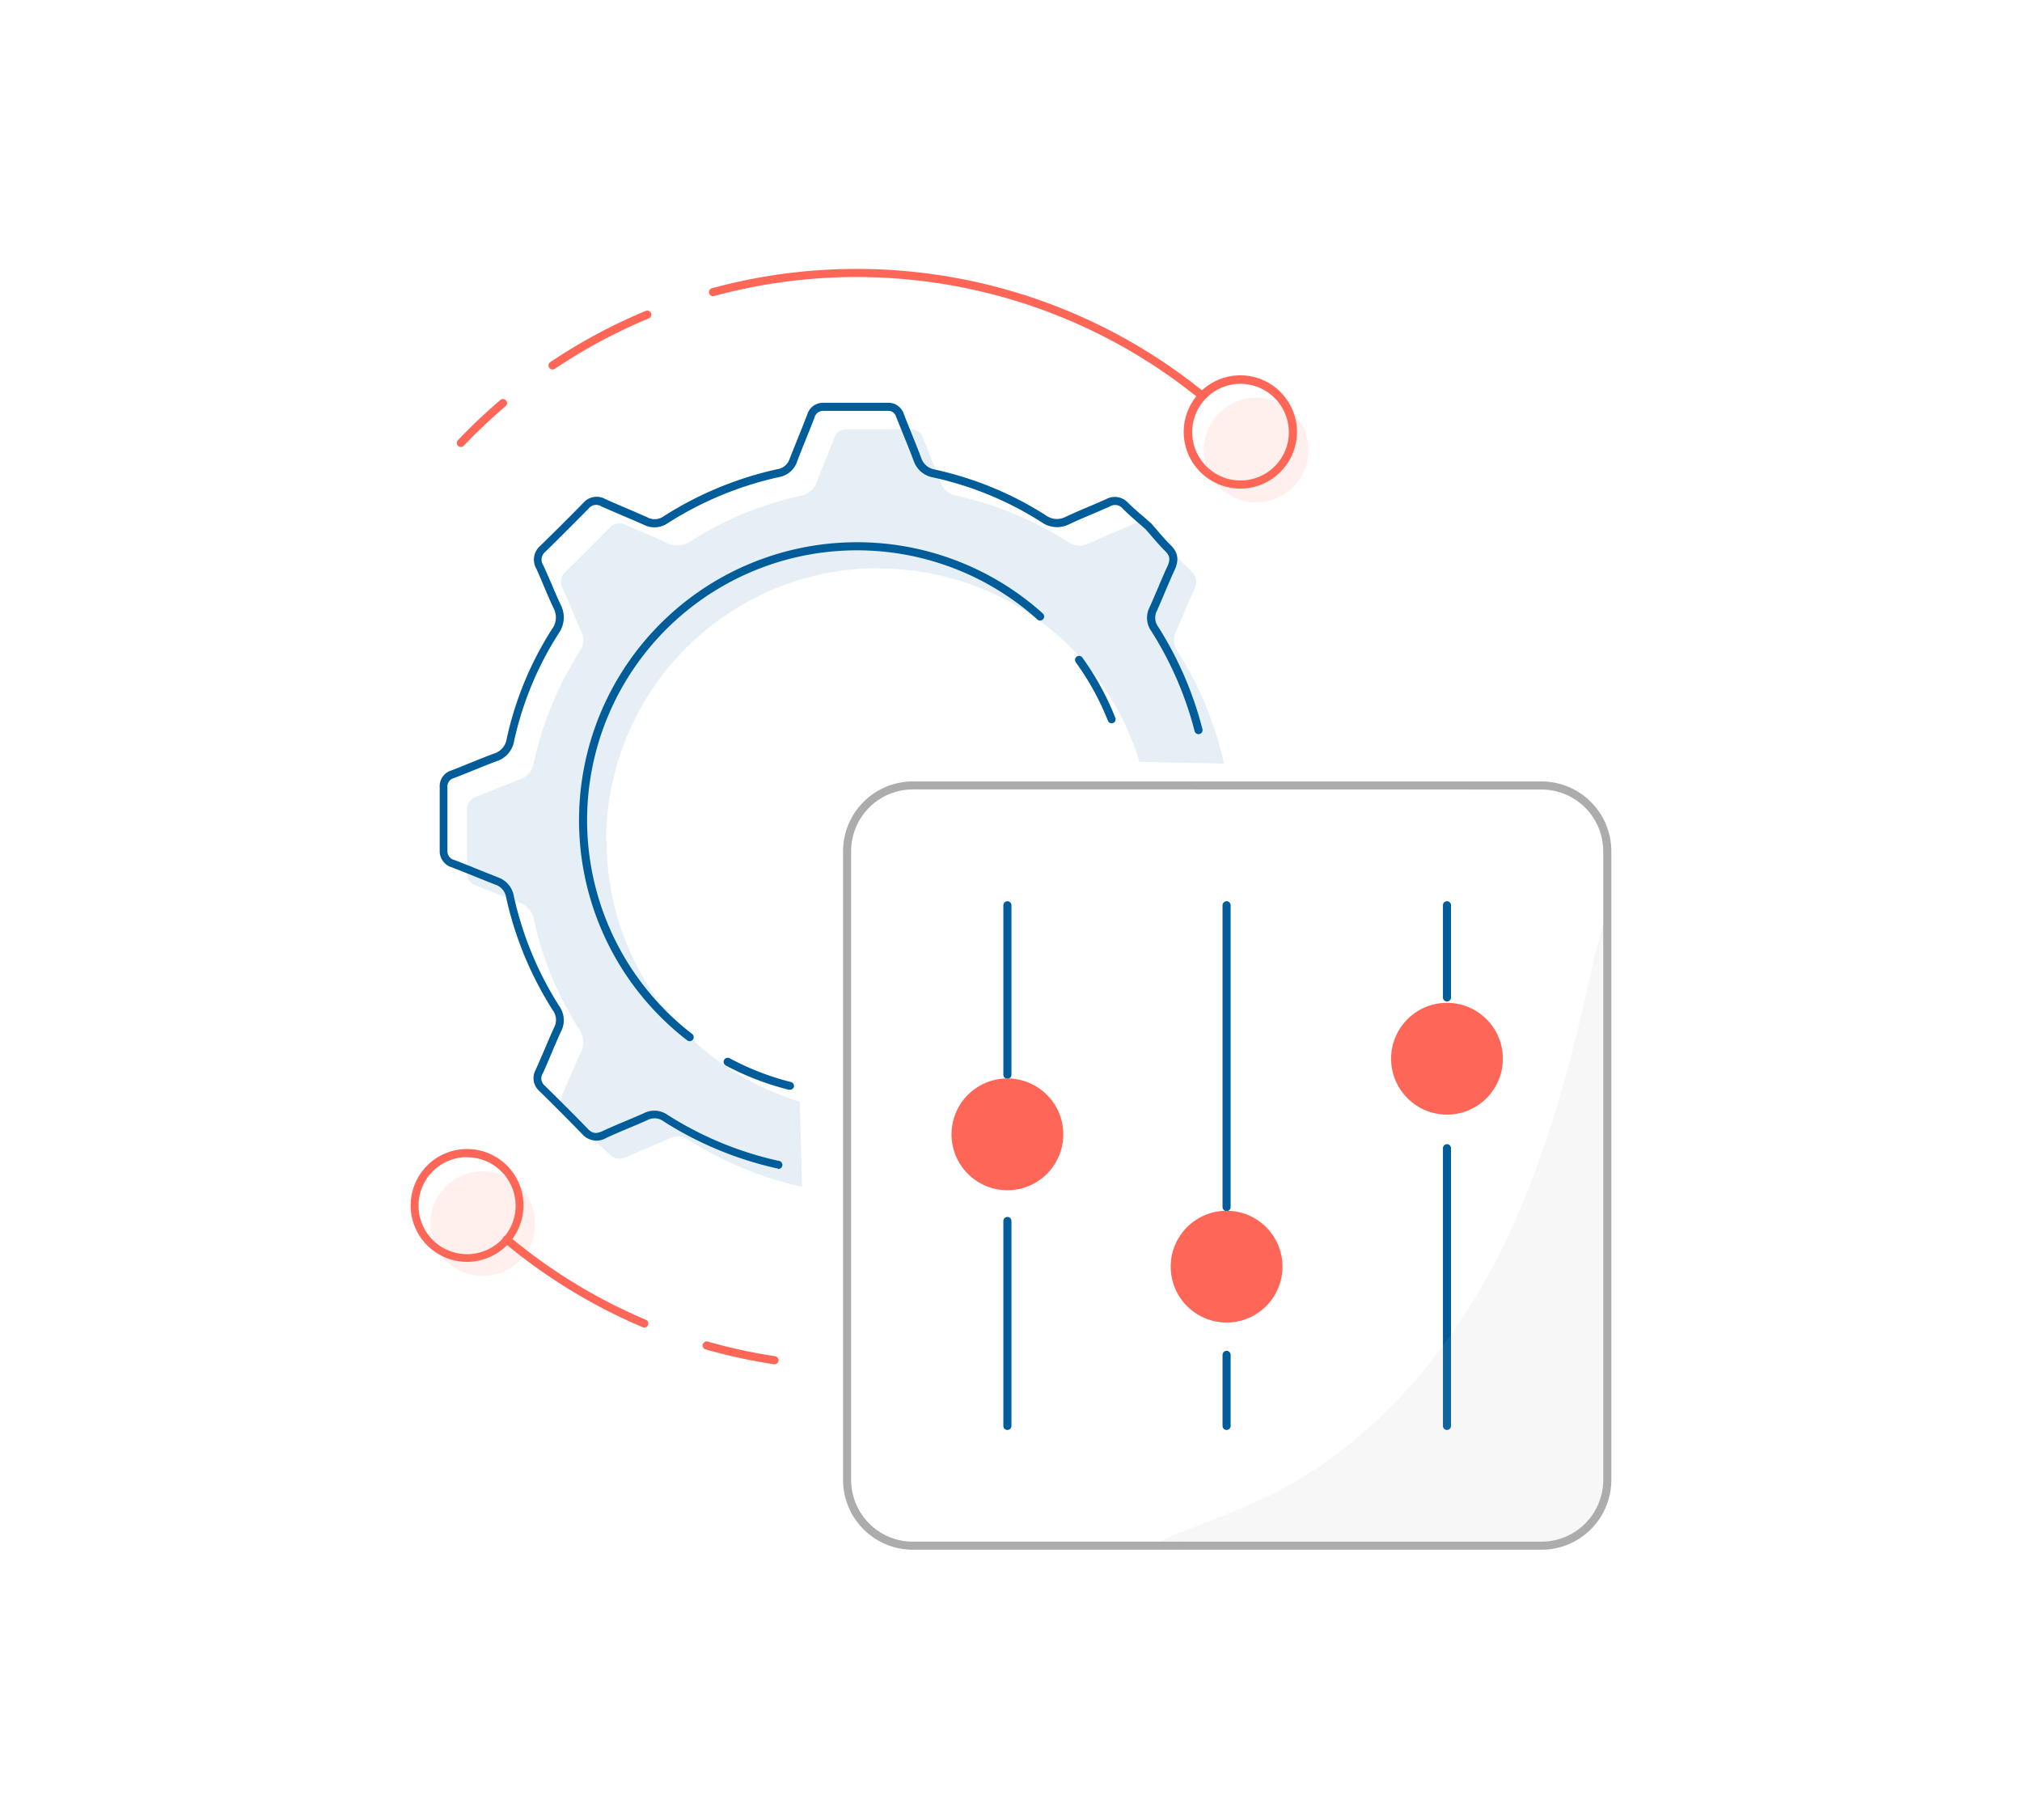 <svg xmlns="http://www.w3.org/2000/svg" viewBox="0 0 500 450"><path d="m192.4 288.9h-.21a87.52 87.52 0 0 1 -28.19-11.7 3.71 3.71 0 0 0 -3.89-.26c-1.5.68-3 1.31-4.52 1.94-1.87.79-3.8 1.6-5.66 2.47a4.71 4.71 0 0 1 -5.94-.92c-3.73-3.85-7.49-7.59-10.68-10.73a4.21 4.21 0 0 1 -.84-5.19c.67-1.52 1.33-3.06 2-4.6.81-1.9 1.64-3.87 2.52-5.79a4 4 0 0 0 -.26-4.27 86.58 86.58 0 0 1 -11.58-28 3.92 3.92 0 0 0 -2.68-3.12q-2.52-1-5-2c-1.89-.76-3.78-1.52-5.68-2.25a4.21 4.21 0 0 1 -3.06-4.27c0-4.57 0-9.52 0-15.59a4.06 4.06 0 0 1 2.92-4.14c1.59-.61 3.16-1.25 4.74-1.89 1.89-.77 3.84-1.56 5.79-2.28a4.44 4.44 0 0 0 3.09-3.52 83.36 83.36 0 0 1 11.22-27.24 4.83 4.83 0 0 0 .37-5.23c-.84-1.77-1.61-3.59-2.36-5.36-.61-1.46-1.25-3-1.92-4.43a4.48 4.48 0 0 1 1-5.56c3.45-3.38 7-6.88 10.72-10.7a4.36 4.36 0 0 1 5.38-.88c1.66.75 3.34 1.47 5 2.18s3.58 1.52 5.35 2.32a3.82 3.82 0 0 0 4.08-.24 86.84 86.84 0 0 1 28.15-11.65 3.73 3.73 0 0 0 3-2.56c.67-1.71 1.36-3.42 2.05-5.12.77-1.93 1.55-3.85 2.29-5.79a4.07 4.07 0 0 1 4.1-2.94h15.33.49a4 4 0 0 1 4 2.82c.63 1.64 1.29 3.27 1.95 4.9.76 1.9 1.56 3.87 2.3 5.83a4.26 4.26 0 0 0 3.39 2.95c1.87.41 3.74.89 5.57 1.42a83.9 83.9 0 0 1 21.86 9.89 4.64 4.64 0 0 0 5 .35c1.9-.89 3.85-1.72 5.75-2.53 1.42-.6 2.84-1.2 4.24-1.83a4.41 4.41 0 0 1 5.36.93c1.28 1.24 2.64 2.43 4 3.58l1.7 1.49a.6.6 0 0 1 .08.08c.51.57 1 1.14 1.48 1.71 1.13 1.31 2.2 2.54 3.37 3.7 1.73 1.71 2 3.6.94 5.94-.84 1.82-1.64 3.7-2.41 5.52-.66 1.56-1.31 3.11-2 4.65a3.7 3.7 0 0 0 .24 3.89 87.93 87.93 0 0 1 11 25.39 1 1 0 1 1 -1.94.5 86 86 0 0 0 -10.77-24.82 5.63 5.63 0 0 1 -.37-5.78c.69-1.53 1.34-3.07 2-4.61.78-1.83 1.58-3.73 2.44-5.58.73-1.59.59-2.56-.54-3.68s-2.37-2.54-3.47-3.82c-.47-.54-.94-1.09-1.42-1.63l-1.65-1.45c-1.34-1.16-2.73-2.37-4-3.65a2.45 2.45 0 0 0 -3.15-.54c-1.42.64-2.85 1.25-4.28 1.86-1.88.79-3.82 1.61-5.68 2.49a6.67 6.67 0 0 1 -7-.47 81.88 81.88 0 0 0 -21.34-9.66c-1.78-.52-3.62-1-5.44-1.38a6.22 6.22 0 0 1 -4.83-4.2c-.74-1.94-1.51-3.87-2.29-5.79-.66-1.64-1.32-3.28-2-4.93a2 2 0 0 0 -2.1-1.54h-.51c-5.11 0-10.23 0-15.34 0a2.18 2.18 0 0 0 -2.25 1.66c-.75 1.94-1.53 3.88-2.31 5.81-.68 1.7-1.37 3.4-2 5.11a5.76 5.76 0 0 1 -4.41 3.78 85.06 85.06 0 0 0 -27.56 11.4 5.79 5.79 0 0 1 -6 .37c-1.76-.79-3.57-1.56-5.31-2.3s-3.4-1.44-5.08-2.19a2.38 2.38 0 0 0 -3.13.45c-3.77 3.83-7.28 7.34-10.74 10.73a2.49 2.49 0 0 0 -.56 3.29c.69 1.49 1.33 3 2 4.5.73 1.74 1.49 3.54 2.31 5.27a6.84 6.84 0 0 1 -.49 7.17 81.58 81.58 0 0 0 -11 26.58 6.37 6.37 0 0 1 -4.35 5c-1.92.72-3.85 1.5-5.73 2.26-1.59.65-3.18 1.29-4.78 1.9a2.14 2.14 0 0 0 -1.63 2.27v15.61a2.25 2.25 0 0 0 1.77 2.39c1.91.73 3.81 1.5 5.71 2.27 1.67.67 3.34 1.34 5 2a5.94 5.94 0 0 1 3.92 4.56 84.47 84.47 0 0 0 11.31 27.37 6 6 0 0 1 .39 6.17c-.87 1.89-1.7 3.85-2.5 5.75-.66 1.54-1.31 3.09-2 4.62a2.27 2.27 0 0 0 .42 3c3.2 3.15 7 6.89 10.72 10.75 1.09 1.13 2.05 1.26 3.66.51 1.89-.89 3.84-1.71 5.73-2.5 1.49-.63 3-1.26 4.47-1.92a5.63 5.63 0 0 1 5.78.39 85.37 85.37 0 0 0 27.55 11.41 1 1 0 0 1 -.21 2zm2.89-19.46h-.24a68.78 68.78 0 0 1 -15.6-6 1 1 0 0 1 1-1.77 66.53 66.53 0 0 0 15.14 5.87 1 1 0 0 1 .72 1.21 1 1 0 0 1 -1.02.69zm-24.75-12a1 1 0 0 1 -.61-.21 68.74 68.74 0 1 1 87.94-105.55 1 1 0 0 1 .07 1.42 1 1 0 0 1 -1.41.07 66.74 66.74 0 1 0 -85.38 102.48 1 1 0 0 1 -.61 1.79zm104.36-78.6a1 1 0 0 1 -.93-.63 66.74 66.74 0 0 0 -7.97-14.49 1 1 0 0 1 1.62-1.17 68.39 68.39 0 0 1 8.18 14.93 1 1 0 0 1 -.57 1.29.92.92 0 0 1 -.33.07z" fill="#005d9a"></path><path d="m357.81 353.56a1 1 0 0 1 -1-1v-68.66a1 1 0 0 1 2 0v68.66a1 1 0 0 1 -1 1z" fill="#005d9a"></path><path d="m357.81 247.62a1 1 0 0 1 -1-1v-22.79a1 1 0 1 1 2 0v22.79a1 1 0 0 1 -1 1z" fill="#005d9a"></path><path d="m303.31 353.56a1 1 0 0 1 -1-1v-17.56a1 1 0 0 1 2 0v17.6a1 1 0 0 1 -1 .96z" fill="#005d9a"></path><path d="m303.31 299.45a1 1 0 0 1 -1-1v-74.62a1 1 0 1 1 2 0v74.62a1 1 0 0 1 -1 1z" fill="#005d9a"></path><path d="m249.11 353.56a1 1 0 0 1 -1-1v-50.67a1 1 0 0 1 2 0v50.67a1 1 0 0 1 -1 1z" fill="#005d9a"></path><path d="m249.11 266.74a1 1 0 0 1 -1-1v-41.91a1 1 0 0 1 2 0v41.91a1 1 0 0 1 -1 1z" fill="#005d9a"></path><circle cx="357.81" cy="261.77" fill="#fe6757" r="13.82"></circle><circle cx="303.31" cy="313.18" fill="#fe6757" r="13.82"></circle><circle cx="249.11" cy="280.47" fill="#fe6757" r="13.82"></circle><path d="m381.18 383.18h-155.44a17.28 17.28 0 0 1 -17.27-17.26v-155.45a17.28 17.28 0 0 1 17.27-17.26h155.44a17.28 17.28 0 0 1 17.27 17.26v155.45a17.28 17.28 0 0 1 -17.27 17.26zm-155.44-188a15.29 15.29 0 0 0 -15.27 15.26v155.48a15.28 15.28 0 0 0 15.27 15.26h155.44a15.28 15.28 0 0 0 15.27-15.26v-155.45a15.29 15.29 0 0 0 -15.27-15.26z" fill="#acacac"></path><g fill="#fe6757"><path d="m297.19 98.82a1 1 0 0 1 -.63-.23 134.41 134.41 0 0 0 -120-25.39 1 1 0 0 1 -1.22-.71 1 1 0 0 1 .7-1.22 136.42 136.42 0 0 1 121.79 25.73 1 1 0 0 1 .14 1.41 1 1 0 0 1 -.78.41z"></path><path d="m136.64 91.36a1 1 0 0 1 -.83-.44 1 1 0 0 1 .27-1.39 136 136 0 0 1 23.6-12.66 1 1 0 0 1 1.3.54 1 1 0 0 1 -.54 1.31 134.63 134.63 0 0 0 -23.24 12.47 1 1 0 0 1 -.56.17z"></path><path d="m113.94 110.52a1 1 0 0 1 -.69-.28 1 1 0 0 1 0-1.41 134.83 134.83 0 0 1 10.49-9.93 1 1 0 0 1 1.29 1.53 136.18 136.18 0 0 0 -10.33 9.77 1 1 0 0 1 -.76.32z"></path><path d="m159.31 328.23a1 1 0 0 1 -.38-.08 135.91 135.91 0 0 1 -34.22-20.88 1 1 0 1 1 1.28-1.53 134.33 134.33 0 0 0 33.71 20.57 1 1 0 0 1 .54 1.31 1 1 0 0 1 -.93.61z"></path><path d="m191.45 337.3h-.16a135.85 135.85 0 0 1 -16.82-3.66 1 1 0 0 1 .55-1.93 134 134 0 0 0 16.57 3.61 1 1 0 0 1 -.14 2z"></path><path d="m306.76 120.8a14 14 0 1 1 13.95-14 14 14 0 0 1 -13.95 14zm0-25.9a11.95 11.95 0 1 0 11.95 11.95 12 12 0 0 0 -11.95-11.95z"></path><path d="m115.5 312a13.95 13.95 0 1 1 13.95-14 14 14 0 0 1 -13.95 14zm0-25.9a12 12 0 1 0 12 11.95 12 12 0 0 0 -12-11.91z"></path><circle cx="310.63" cy="111.27" opacity=".1" r="12.95"></circle><circle cx="119.37" cy="302.52" opacity=".1" r="12.95"></circle></g><path d="m139.91 274.61a3.42 3.42 0 0 1 -.74-4.25c1.49-3.31 2.81-6.7 4.36-10a5.63 5.63 0 0 0 -.42-6 83.09 83.09 0 0 1 -11.11-27.06 5.24 5.24 0 0 0 -3.58-4.11c-3.59-1.36-7.13-2.86-10.71-4.24a3 3 0 0 1 -2.18-3c0-5.27 0-10.53 0-15.8a3.13 3.13 0 0 1 2.3-3.19c3.65-1.4 7.26-2.92 10.91-4.33a4.79 4.79 0 0 0 3.17-3.69 85.33 85.33 0 0 1 11.47-27.94 4.83 4.83 0 0 0 .3-5c-1.55-3.44-2.94-6.94-4.49-10.38a3.35 3.35 0 0 1 .66-4.25q5.4-5.31 10.71-10.72a3.47 3.47 0 0 1 4.42-.77c3.23 1.49 6.56 2.75 9.77 4.28a5.83 5.83 0 0 0 6.2-.44 82.53 82.53 0 0 1 26.89-11.08 5.38 5.38 0 0 0 4.24-3.71c1.31-3.53 2.82-7 4.16-10.51a3.13 3.13 0 0 1 3.21-2.28h15.58a3.21 3.21 0 0 1 3.33 2.41c1.37 3.59 2.87 7.12 4.25 10.71a4.91 4.91 0 0 0 3.84 3.29 85.3 85.3 0 0 1 27.66 11.45 5 5 0 0 0 5.22.32c3.43-1.57 6.93-3 10.38-4.49a3.22 3.22 0 0 1 4.06.63c3.55 3.59 7.11 7.17 10.74 10.69 1.52 1.48 1.58 2.94.71 4.8-1.56 3.35-2.89 6.8-4.41 10.18a4.69 4.69 0 0 0 .32 4.83 86 86 0 0 1 11.54 27.85l-20.91-.46a67.18 67.18 0 0 0 -64.47-47.77l.11-.12a67.48 67.48 0 0 0 -37.25 11.18c-.49.32-1 .66-1.44 1s-.83.57-1.24.87c-.73.53-1.44 1.09-2.15 1.66l-.49.38c-.73.59-1.44 1.21-2.15 1.83l-.46.4c-.56.5-1.1 1-1.64 1.55-.28.27-.56.52-.84.8l-.1.1-.1.09-.8.85c-.52.54-1 1.08-1.54 1.63-.14.15-.26.31-.4.46-.63.71-1.24 1.42-1.83 2.15l-.38.49c-.57.71-1.13 1.43-1.67 2.16l-.86 1.24c-.33.47-.68 1-1 1.43a67.5 67.5 0 0 0 -11.17 37.27l.12-.12a67.19 67.19 0 0 0 47.77 64.48l.55 21.07a86.68 86.68 0 0 1 -28.06-11.6 4.66 4.66 0 0 0 -4.84-.3c-3.37 1.51-6.82 2.86-10.17 4.41-1.85.86-3.31.78-4.8-.74-1.7-1.71-3.6-3.24-5.45-4.88-1.68-1.9-3.32-3.88-5.1-5.71z" fill="#005d9a" opacity=".1"></path><path d="m375.13 300.66c7.08-16.15 12.06-33.3 16.11-50.6 1-4.35 2-8.72 2.95-13.09.89-4.08 2.79-9 2.81-13.14-.24 43.31.56 77.59.32 120.9 0 7.2.13 12 .13 18.79 0 6.93-2 18.6-19.4 18.6-7.53 0-84.13.85-93.85 0 .38 0 5.29-2.3 6.44-2.74 6.78-2.6 13.61-5.24 20.24-8.2 13.85-6.19 26.09-15.65 36.34-26.77q2-2.18 3.92-4.44a159.88 159.88 0 0 0 23.99-39.31z" fill="#acacac" opacity=".1"></path></svg>